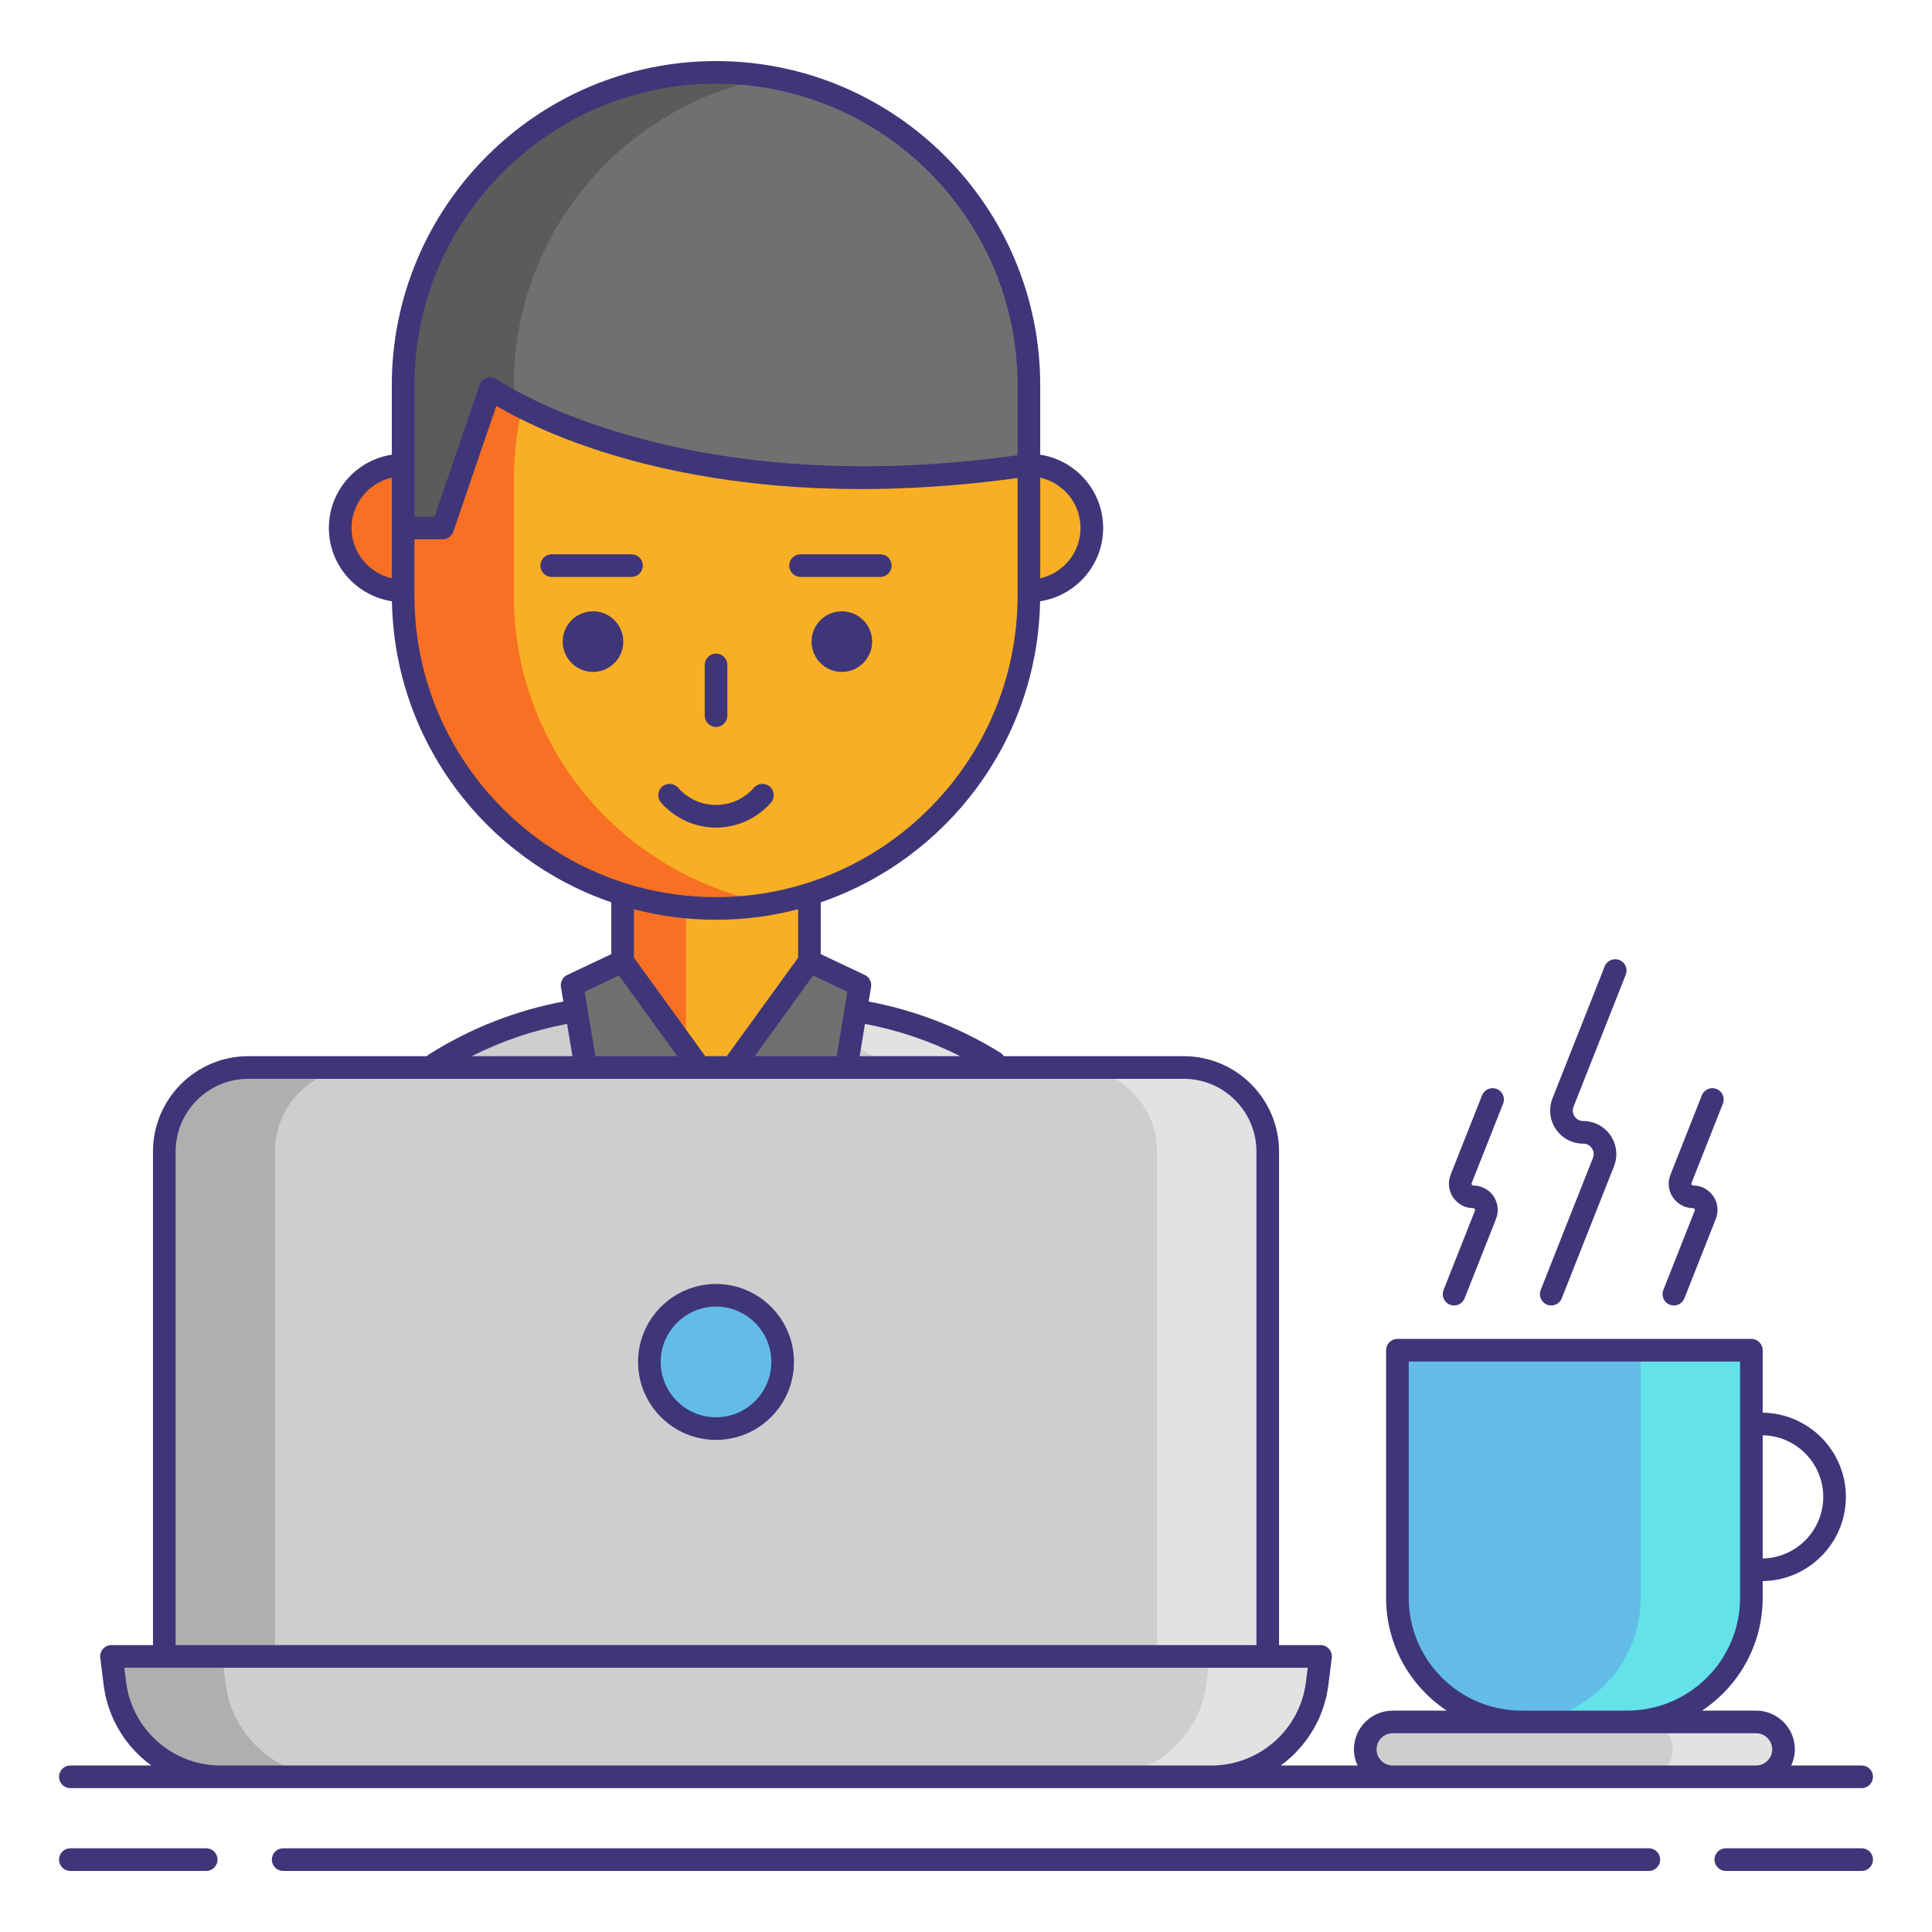 <svg id="Layer_1" height="512" viewBox="0 0 256 256" width="512" xmlns="http://www.w3.org/2000/svg"><g><path d="m174.982 219.481h-160.211l.45 3.592c.885 7.063 6.89 12.362 14.008 12.362h131.293c7.118 0 13.123-5.299 14.008-12.362z" fill="#cecece"/><g><path d="m29.888 223.073-.45-3.592h-14.667l.45 3.592c.885 7.063 6.89 12.362 14.008 12.362h14.667c-7.117 0-13.122-5.299-14.008-12.362z" fill="#afafaf"/></g><g><path d="m159.865 223.073.45-3.592h14.667l-.45 3.592c-.885 7.063-6.89 12.362-14.008 12.362h-14.667c7.117 0 13.122-5.299 14.008-12.362z" fill="#e2e2e2"/></g><path d="m155.277 219.481h-120.801v-36.461c0-27.454 22.256-49.71 49.71-49.71h21.381c27.454 0 49.71 22.256 49.71 49.71z" fill="#cecece"/><g><path d="m105.567 133.31h-14.667c27.454 0 49.71 22.256 49.71 49.71v36.461h14.667v-36.461c0-27.454-22.256-49.71-49.71-49.71z" fill="#e2e2e2"/></g><path d="m94.877 144.475c-6.837 0-12.379-5.542-12.379-12.379v-16.254c0-6.837 5.542-12.379 12.379-12.379 6.837 0 12.379 5.542 12.379 12.379v16.254c0 6.837-5.543 12.379-12.379 12.379z" fill="#f8af23"/><path d="m82.498 115.842v16.254c0 5.444 3.519 10.057 8.403 11.714v-39.683c-4.884 1.659-8.403 6.271-8.403 11.715z" fill="#f87023"/><g><circle cx="53.416" cy="69.959" fill="#f87023" r="8.337"/><circle cx="136.337" cy="69.959" fill="#f8af23" r="8.337"/></g><path d="m94.877 120.374c-22.898 0-41.461-18.563-41.461-41.461v-15.287c0-22.898 18.563-41.461 41.461-41.461 22.898 0 41.461 18.563 41.461 41.461v15.287c-.001 22.898-18.563 41.461-41.461 41.461z" fill="#f8af23"/><g><path d="m68.083 78.913v-15.287c0-20.394 14.729-37.337 34.127-40.801-2.382-.425-4.829-.66-7.333-.66-22.898 0-41.461 18.563-41.461 41.461v15.287c0 22.898 18.563 41.461 41.461 41.461 2.504 0 4.952-.234 7.333-.66-19.398-3.464-34.127-20.407-34.127-40.801z" fill="#f87023"/></g><g fill="#3f3679"><circle cx="78.577" cy="85.016" r="4.015"/><circle cx="111.549" cy="85.016" r="4.015"/></g><g><path d="m140.61 187.572h14.667v31.909h-14.667z" fill="#f8d323"/></g><path d="m53.416 69.959h5.235l6.316-18.472s24.004 17.113 71.37 10.135v-10.57c0-22.898-18.563-41.461-41.461-41.461-22.898 0-41.461 18.563-41.461 41.461v18.907z" fill="#707070"/><g><path d="m102.21 10.251c-2.382-.425-4.829-.66-7.333-.66-22.898 0-41.461 18.563-41.461 41.461v18.907h5.235l6.316-18.472s1.051.744 3.116 1.851v-2.285c0-20.395 14.729-37.338 34.127-40.802z" fill="#5b5b5b"/></g><path d="m82.498 127.381 12.379 17.094-15.489 7.643-3.579-21.579z" fill="#707070"/><path d="m107.256 127.381-12.379 17.094 15.488 7.643 3.579-21.579z" fill="#707070"/><path d="m156.848 141.447h-123.943c-6.149 0-11.134 4.985-11.134 11.134v66.9h146.21v-66.9c.001-6.149-4.984-11.134-11.133-11.134z" fill="#cecece"/><g><path d="m47.572 141.447h-14.667c-6.149 0-11.134 4.985-11.134 11.134v66.9h14.667v-66.9c0-6.149 4.985-11.134 11.134-11.134z" fill="#afafaf"/></g><g><path d="m142.181 141.447h14.667c6.149 0 11.134 4.985 11.134 11.134v66.9h-14.667v-66.9c0-6.149-4.985-11.134-11.134-11.134z" fill="#e2e2e2"/></g><circle cx="94.877" cy="180.464" fill="#63bce7" r="8.829"/><path d="m232.693 228.165h-48.155c-2.008 0-3.635 1.628-3.635 3.635 0 2.008 1.628 3.635 3.635 3.635h48.155c2.008 0 3.635-1.627 3.635-3.635.001-2.007-1.627-3.635-3.635-3.635z" fill="#cecece"/><path d="m232.693 228.165h-14.667c2.008 0 3.635 1.628 3.635 3.635s-1.627 3.635-3.635 3.635h14.667c2.008 0 3.635-1.627 3.635-3.635s-1.627-3.635-3.635-3.635z" fill="#e2e2e2"/><path d="m232.067 178.913h-46.902v32.81c0 9.081 7.362 16.443 16.443 16.443h14.017c9.081 0 16.443-7.362 16.443-16.443v-32.81z" fill="#63bce7"/><g><path d="m217.4 178.913v32.81c0 8.971-7.188 16.251-16.118 16.426.109.002.215.016.325.016h14.017c9.081 0 16.443-7.362 16.443-16.443v-32.81h-14.667z" fill="#63e2e7"/></g><g fill="#3f3679"><path d="m27.323 244.909h-18.003c-.828 0-1.5.671-1.5 1.5s.672 1.5 1.5 1.5h18.003c.828 0 1.5-.671 1.5-1.5s-.672-1.5-1.5-1.5z"/><path d="m246.68 244.909h-18.003c-.828 0-1.5.671-1.5 1.5s.672 1.5 1.5 1.5h18.003c.828 0 1.5-.671 1.5-1.5s-.672-1.5-1.5-1.5z"/><path d="m218.479 244.909h-180.958c-.828 0-1.5.671-1.5 1.5s.672 1.5 1.5 1.5h180.959c.828 0 1.5-.671 1.5-1.5s-.672-1.5-1.501-1.5z"/><path d="m184.538 236.936h48.155 13.986c.828 0 1.5-.671 1.5-1.5s-.672-1.5-1.5-1.5h-9.331c.301-.652.479-1.371.479-2.135 0-2.832-2.304-5.135-5.135-5.135h-7.157c4.835-3.218 8.03-8.712 8.03-14.942v-2.224c6.091-.075 11.023-5.047 11.023-11.155s-4.933-11.08-11.023-11.155v-8.276c0-.829-.672-1.5-1.5-1.5h-46.901c-.828 0-1.5.671-1.5 1.5v32.81c0 6.23 3.195 11.725 8.03 14.942h-7.157c-2.831 0-5.135 2.304-5.135 5.135 0 .764.179 1.483.479 2.135h-10.175c3.382-2.466 5.759-6.262 6.312-10.675l.45-3.593c.054-.427-.079-.856-.363-1.179-.285-.323-.694-.507-1.125-.507h-5.5v-65.4c0-6.966-5.668-12.634-12.634-12.634h-23.823c-.115-.175-.266-.329-.456-.447-5.384-3.348-11.258-5.621-17.465-6.789l.32-1.927c.11-.662-.232-1.316-.839-1.602l-5.829-2.752v-6.87c16.668-5.707 28.738-21.386 29.062-39.888 4.723-.718 8.357-4.794 8.357-9.714 0-4.913-3.624-8.984-8.338-9.71v-9.196c0-23.688-19.271-42.96-42.96-42.96s-42.961 19.272-42.961 42.96v9.196c-4.713.726-8.337 4.797-8.337 9.71 0 4.92 3.634 8.996 8.356 9.714.323 18.501 12.394 34.18 29.062 39.887v6.871l-5.829 2.752c-.606.286-.949.94-.839 1.602l.319 1.926c-6.343 1.194-12.333 3.541-17.81 7.006-.105.066-.195.146-.277.231h-23.654c-6.966 0-12.634 5.667-12.634 12.634v65.4h-5.5c-.431 0-.84.185-1.125.507-.284.323-.417.752-.363 1.179l.45 3.593c.553 4.413 2.93 8.209 6.312 10.675h-10.725c-.828 0-1.5.671-1.5 1.5s.672 1.5 1.5 1.5h19.91 131.292zm57.052-38.592c0 4.454-3.587 8.086-8.023 8.161v-16.322c4.436.074 8.023 3.707 8.023 8.161zm-54.925 13.379v-31.31h43.901v8.269 19.324 3.717c0 8.239-6.703 14.942-14.942 14.942h-14.017c-8.239 0-14.942-6.703-14.942-14.942zm-4.262 20.077c0-1.177.958-2.135 2.135-2.135h17.069 14.017 17.069c1.177 0 2.135.958 2.135 2.135s-.958 2.135-2.135 2.135h-48.155c-1.177.001-2.135-.957-2.135-2.135zm-55.17-91.853h-13.329l.709-4.276c4.408.836 8.634 2.265 12.62 4.276zm-16.369 0h-10.856l7.733-10.679 4.538 2.143zm32.311-69.989c0 3.254-2.287 5.98-5.338 6.666v-12.998c0-.113-.008-.223-.008-.336 3.054.683 5.346 3.411 5.346 6.668zm-88.259-18.906c0-22.034 17.927-39.96 39.961-39.96s39.96 17.926 39.96 39.96v9.269c-45.285 6.307-68.767-9.891-68.999-10.056-.388-.276-.88-.351-1.33-.207-.451.145-.807.495-.96.943l-5.969 17.458h-2.663v-4.833zm-8.337 18.906c0-3.254 2.287-5.98 5.337-6.666v.333 6.333 6.666c-3.05-.686-5.337-3.411-5.337-6.666zm8.337 8.955v-7.455h3.735c.642 0 1.212-.408 1.419-1.015l5.699-16.668c6.175 3.672 29.133 15.03 69.06 9.564.001.096.007.19.007.286v15.287c0 22.034-17.926 39.96-39.96 39.96s-39.96-17.925-39.96-39.959zm39.961 42.961c3.758 0 7.403-.488 10.879-1.399v6.42l-9.452 13.052h-2.858c-.007-.01-.011-.021-.018-.031l-9.431-13.022v-6.42c3.477.911 7.122 1.4 10.88 1.4zm-12.865 7.395 7.734 10.679h-10.857l-1.416-8.536zm-6.873 6.401.709 4.277h-13.343c3.988-2.014 8.222-3.44 12.634-4.277zm-51.868 16.911c0-5.312 4.321-9.634 9.634-9.634h123.942c5.313 0 9.634 4.322 9.634 9.634v65.4h-143.21zm5.959 81.355c-6.348 0-11.73-4.75-12.521-11.048l-.239-1.906h5.301 146.21 5.301l-.239 1.906c-.79 6.298-6.173 11.048-12.521 11.048z"/><path d="m94.877 96.328c.828 0 1.5-.671 1.5-1.5v-6.722c0-.829-.672-1.5-1.5-1.5s-1.5.671-1.5 1.5v6.722c0 .829.672 1.5 1.5 1.5z"/><path d="m102.152 106.356c.546-.623.484-1.571-.139-2.117-.624-.547-1.571-.484-2.117.138-1.273 1.452-3.103 2.285-5.02 2.285s-3.747-.833-5.021-2.285c-.547-.622-1.492-.686-2.117-.138-.623.546-.685 1.494-.139 2.117 1.844 2.101 4.495 3.306 7.276 3.306 2.782.001 5.434-1.204 7.277-3.306z"/><path d="m83.677 73.444h-10.572c-.828 0-1.5.671-1.5 1.5s.672 1.5 1.5 1.5h10.571c.828 0 1.5-.671 1.5-1.5s-.671-1.5-1.499-1.5z"/><path d="m106.077 76.444h10.57c.828 0 1.5-.671 1.5-1.5s-.672-1.5-1.5-1.5h-10.57c-.828 0-1.5.671-1.5 1.5s.672 1.5 1.5 1.5z"/><path d="m94.877 170.135c-5.696 0-10.33 4.634-10.33 10.33 0 5.695 4.634 10.329 10.33 10.329 5.695 0 10.329-4.634 10.329-10.329 0-5.696-4.634-10.33-10.329-10.33zm0 17.658c-4.042 0-7.33-3.288-7.33-7.329s3.288-7.33 7.33-7.33c4.041 0 7.329 3.288 7.329 7.33s-3.288 7.329-7.329 7.329z"/><path d="m204.992 172.88c.181.071.368.105.552.105.597 0 1.162-.359 1.395-.949l6.922-17.498c.535-1.351.366-2.875-.45-4.077s-2.172-1.919-3.625-1.919c-.465 0-.882-.221-1.144-.605-.263-.385-.314-.854-.144-1.287l6.923-17.498c.305-.77-.072-1.642-.843-1.947-.768-.303-1.643.072-1.946.843l-6.923 17.498c-.534 1.351-.365 2.875.451 4.076.817 1.202 2.172 1.919 3.625 1.919.466 0 .883.221 1.144.605.262.385.313.854.143 1.287l-6.922 17.498c-.305.773.072 1.644.842 1.949z"/><path d="m192.12 172.88c.181.071.368.105.552.105.597 0 1.162-.359 1.395-.949l4.164-10.525c.395-.997.271-2.121-.331-3.008-.603-.887-1.603-1.417-2.676-1.417-.082 0-.147-.035-.194-.103-.046-.068-.055-.141-.024-.218l4.165-10.526c.305-.77-.072-1.642-.843-1.946-.765-.304-1.643.071-1.946.843l-4.165 10.526c-.395.997-.271 2.122.333 3.008.603.887 1.603 1.416 2.675 1.416.083 0 .147.035.194.103.046.068.054.141.023.218l-4.164 10.526c-.305.771.072 1.643.842 1.947z"/><path d="m221.243 172.88c.181.071.368.105.552.105.597 0 1.162-.359 1.395-.949l4.164-10.526c.395-.997.271-2.122-.333-3.008-.603-.887-1.602-1.416-2.674-1.416-.082 0-.147-.035-.194-.103-.046-.068-.055-.141-.024-.218l4.164-10.526c.305-.771-.072-1.642-.843-1.947-.769-.304-1.643.073-1.946.843l-4.164 10.526c-.395.997-.271 2.122.333 3.008.603.887 1.603 1.416 2.675 1.416.082 0 .147.035.193.103s.055.141.024.218l-4.164 10.526c-.305.772.072 1.644.842 1.948z"/></g></g></svg>